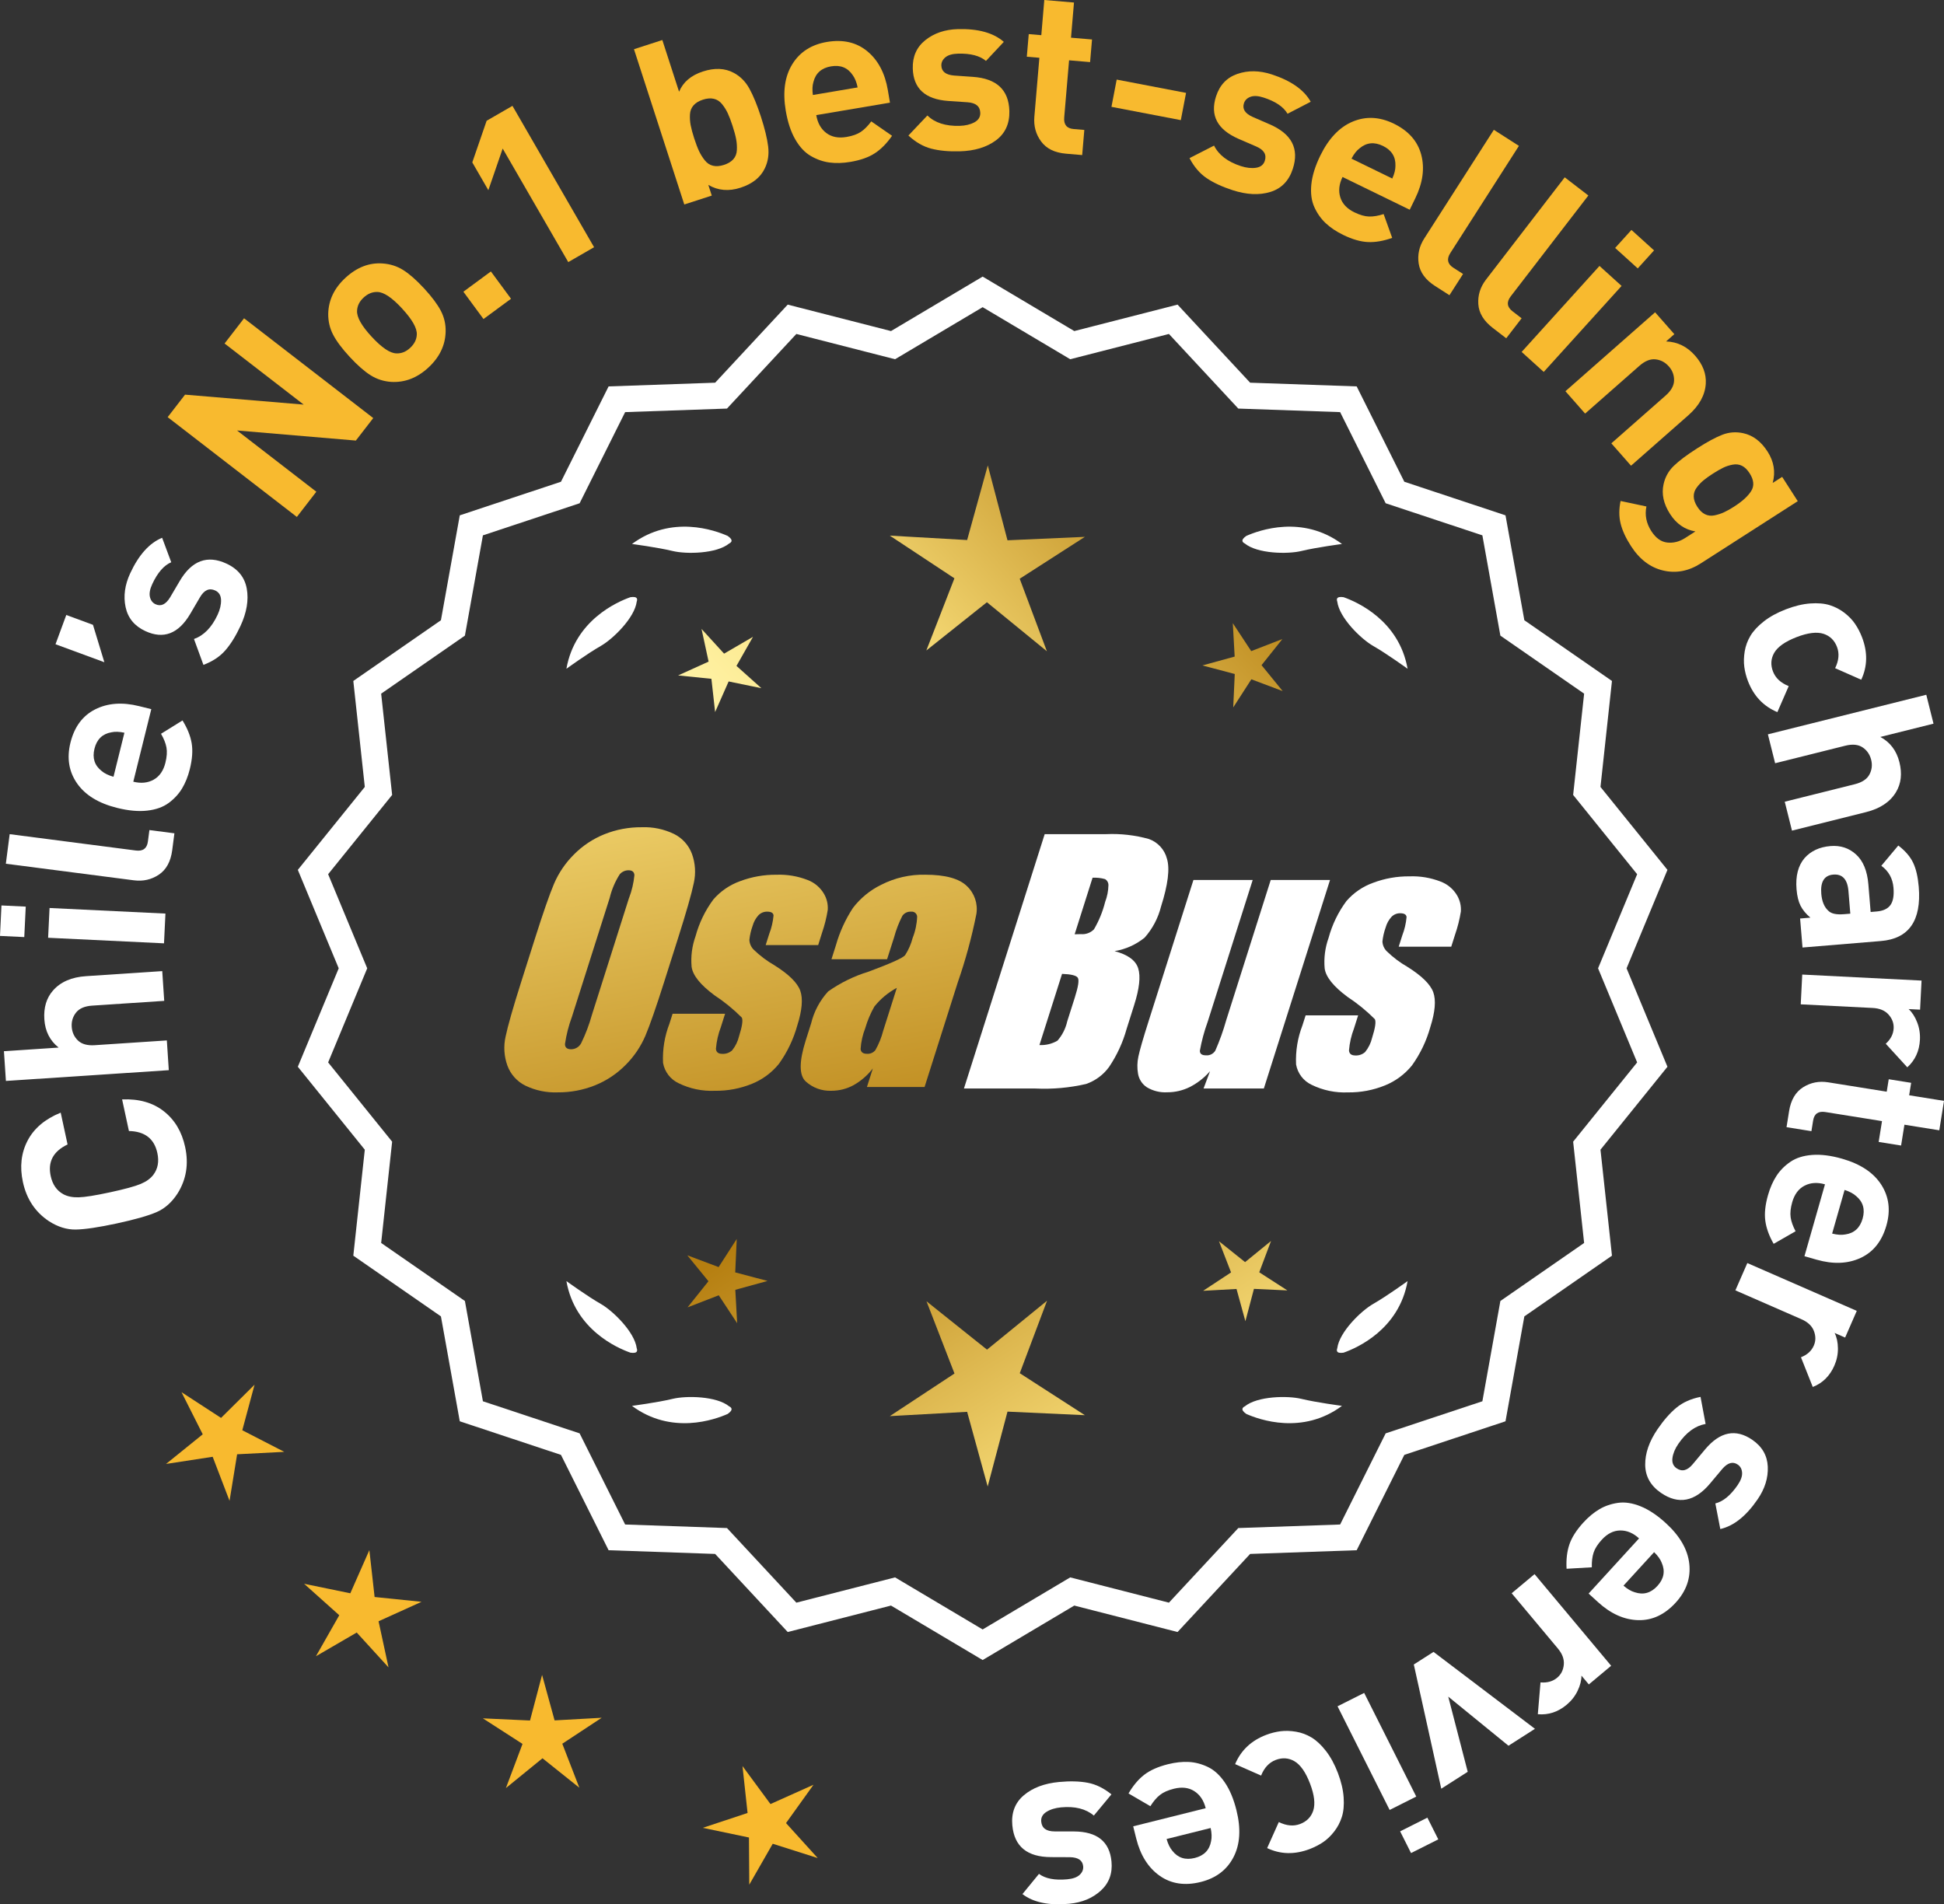 <?xml version="1.0" encoding="UTF-8"?>
<svg id="Layer_2" data-name="Layer 2" xmlns="http://www.w3.org/2000/svg" xmlns:xlink="http://www.w3.org/1999/xlink" viewBox="0 0 178.052 174.446">
  <rect x="0" y="0" width="178.052" height="174.446" fill="#333333" stroke="none"/>
  <defs>
    <style>
      .cls-1 {
        fill: url(#linear-gradient-8);
      }

      .cls-2 {
        fill: url(#linear-gradient-7);
      }

      .cls-3 {
        fill: url(#linear-gradient-5);
      }

      .cls-4 {
        fill: url(#linear-gradient-6);
      }

      .cls-5 {
        fill: url(#linear-gradient-9);
      }

      .cls-6 {
        fill: url(#linear-gradient-4);
      }

      .cls-7 {
        fill: url(#linear-gradient-3);
      }

      .cls-8 {
        fill: url(#linear-gradient-2);
      }

      .cls-9 {
        fill: url(#linear-gradient);
      }

      .cls-10 {
        fill: #f8ba2f;
      }

      .cls-11 {
        fill: #fff;
      }
    </style>
    <linearGradient id="linear-gradient" x1="116.353" y1="198.33" x2="64.928" y2="115.81" gradientUnits="userSpaceOnUse">
      <stop offset="0" stop-color="#f9df7b"/>
      <stop offset=".279" stop-color="#b57e10"/>
      <stop offset=".323" stop-color="#c89d38"/>
      <stop offset=".417" stop-color="#efda86"/>
      <stop offset=".46" stop-color="#fff3a6"/>
      <stop offset=".642" stop-color="#f9df7b"/>
      <stop offset="1" stop-color="#b57e10"/>
    </linearGradient>
    <linearGradient id="linear-gradient-2" x1="129.601" y1="190.074" x2="78.176" y2="107.555" xlink:href="#linear-gradient"/>
    <linearGradient id="linear-gradient-3" x1="151.128" y1="176.659" x2="99.703" y2="94.139" xlink:href="#linear-gradient"/>
    <linearGradient id="linear-gradient-4" x1="50.916" y1="66.28" x2="82.608" y2="237.298" gradientUnits="userSpaceOnUse">
      <stop offset="0" stop-color="#f9df7b"/>
      <stop offset=".279" stop-color="#b57e10"/>
      <stop offset=".284" stop-color="#e5c25b"/>
      <stop offset=".286" stop-color="#f9df7b"/>
      <stop offset=".46" stop-color="#fff3a6"/>
      <stop offset=".642" stop-color="#f9df7b"/>
      <stop offset="1" stop-color="#b57e10"/>
    </linearGradient>
    <linearGradient id="linear-gradient-5" x1="63.424" y1="63.962" x2="95.116" y2="234.98" xlink:href="#linear-gradient-4"/>
    <linearGradient id="linear-gradient-6" x1="76.049" y1="61.622" x2="107.741" y2="232.641" xlink:href="#linear-gradient-4"/>
    <linearGradient id="linear-gradient-7" x1="55.363" y1="115.681" x2="121.139" y2="54.688" xlink:href="#linear-gradient"/>
    <linearGradient id="linear-gradient-8" x1="33.144" y1="91.719" x2="98.92" y2="30.726" xlink:href="#linear-gradient"/>
    <linearGradient id="linear-gradient-9" x1="40.199" y1="99.328" x2="105.976" y2="38.335" xlink:href="#linear-gradient"/>
  </defs>
  <g id="Layer_1-2" data-name="Layer 1">
    <g>
      <g>
        <polygon class="cls-10" points="23.315 126.848 20.246 129.89 16.624 127.533 18.569 131.392 15.208 134.108 19.479 133.451 21.024 137.487 21.718 133.222 26.034 132.999 22.192 131.021 23.315 126.848"/>
        <polygon class="cls-10" points="34.31 146.297 33.83 142.003 32.085 145.956 27.853 145.085 31.073 147.967 28.937 151.723 32.673 149.551 35.585 152.744 34.673 148.519 38.609 146.736 34.31 146.297"/>
        <polygon class="cls-10" points="50.795 157.6 49.649 153.433 48.544 157.611 44.227 157.413 47.858 159.755 46.336 163.8 49.686 161.07 53.062 163.767 51.501 159.738 55.11 157.36 50.795 157.6"/>
        <polygon class="cls-10" points="71.992 167.007 74.51 163.495 70.567 165.264 68.005 161.784 68.47 166.081 64.368 167.442 68.598 168.328 68.626 172.65 70.775 168.901 74.893 170.21 71.992 167.007"/>
      </g>
      <g>
        <path class="cls-11" d="M90.001,151.709l-8.345-4.961-9.405,2.409-6.61-7.111-9.703-.338-4.338-8.685-9.214-3.058-1.716-9.556-7.98-5.53,1.046-9.652-6.098-7.554,3.723-8.967-3.723-8.967,6.098-7.554-1.046-9.652,7.98-5.53,1.716-9.556,9.214-3.058,4.338-8.685,9.703-.338,6.61-7.111,9.405,2.409,8.345-4.961,8.345,4.961,9.405-2.409,6.61,7.111,9.703.338,4.338,8.685,9.214,3.058,1.716,9.556,7.98,5.53-1.046,9.652,6.098,7.554-3.723,8.967,3.723,8.967-6.098,7.554,1.046,9.652-7.98,5.53-1.716,9.556-9.214,3.058-4.338,8.685-9.703.338-6.61,7.111-9.405-2.409-8.345,4.961ZM81.931,144.833l8.07,4.797,8.07-4.797,9.095,2.329,6.392-6.877,9.383-.327,4.195-8.399,8.91-2.957,1.659-9.241,7.716-5.348-1.011-9.334,5.897-7.305-3.6-8.671,3.6-8.671-5.897-7.305,1.011-9.334-7.716-5.348-1.659-9.241-8.91-2.957-4.195-8.399-9.383-.327-6.392-6.877-9.095,2.329-8.07-4.797-8.07,4.797-9.095-2.329-6.392,6.877-9.383.327-4.195,8.399-8.91,2.957-1.659,9.241-7.716,5.348,1.011,9.334-5.897,7.305,3.6,8.671-3.6,8.671,5.897,7.305-1.011,9.334,7.716,5.348,1.659,9.241,8.91,2.957,4.195,8.399,9.383.327,6.392,6.877,9.095-2.329Z"/>
        <path class="cls-11" d="M90.001,152.071l-8.394-4.99-9.459,2.423-6.647-7.152-9.759-.34-4.363-8.735-9.268-3.076-1.726-9.61-8.025-5.562,1.052-9.708-6.134-7.598,3.745-9.018-3.745-9.018,6.134-7.598-1.052-9.708,8.025-5.562,1.726-9.61,9.268-3.076,4.363-8.735,9.759-.34,6.647-7.152,9.459,2.423,8.394-4.99,8.393,4.99,9.459-2.423,6.647,7.152,9.759.34,4.364,8.735,9.267,3.076,1.726,9.61,8.025,5.562-1.052,9.708,6.134,7.598-3.744,9.018,3.744,9.018-6.134,7.598,1.052,9.708-8.025,5.562-1.726,9.61-9.267,3.076-4.364,8.735-9.759.34-6.647,7.152-9.459-2.423-8.393,4.99ZM81.703,146.414l8.298,4.933,8.297-4.933,9.352,2.396,6.571-7.07,9.647-.336,4.313-8.636,9.161-3.041,1.706-9.501,7.934-5.499-1.04-9.597,6.063-7.511-3.701-8.916,3.701-8.915-6.063-7.511,1.04-9.597-7.934-5.499-1.706-9.501-9.161-3.041-4.313-8.636-9.647-.336-6.571-7.07-9.352,2.396-8.297-4.933-8.298,4.933-9.352-2.396-6.571,7.07-9.647.336-4.312,8.636-9.162,3.041-1.706,9.501-7.934,5.499,1.04,9.597-6.063,7.511,3.702,8.915-3.702,8.916,6.063,7.511-1.04,9.597,7.934,5.499,1.706,9.501,9.162,3.041,4.312,8.636,9.647.336,6.571,7.07,9.352-2.396ZM90.001,149.992l-8.118-4.827-9.148,2.344-6.43-6.917-9.438-.329-4.221-8.449-8.963-2.975-1.669-9.295-7.763-5.38,1.018-9.389-5.933-7.349,3.622-8.722-3.622-8.722,5.933-7.349-1.018-9.389,7.763-5.38,1.669-9.295,8.963-2.975,4.221-8.449,9.438-.329,6.43-6.917,9.148,2.344,8.118-4.827,8.117,4.826,9.148-2.343,6.43,6.917,9.438.329,4.221,8.449,8.964,2.975,1.668,9.295,7.763,5.38-1.018,9.389,5.933,7.349-3.622,8.722,3.622,8.722-5.933,7.349,1.018,9.389-7.763,5.38-1.668,9.295-8.964,2.975-4.221,8.449-9.438.329-6.43,6.917-9.148-2.343-8.117,4.826ZM81.979,144.5l8.022,4.769,8.021-4.769,9.041,2.315,6.354-6.835,9.327-.325,4.17-8.349,8.858-2.94,1.648-9.186,7.671-5.316-1.006-9.278,5.862-7.262-3.579-8.62,3.579-8.62-5.862-7.262,1.006-9.278-7.671-5.316-1.648-9.186-8.858-2.94-4.17-8.349-9.327-.325-6.354-6.835-9.041,2.315-8.021-4.769-8.022,4.769-9.041-2.315-6.354,6.835-9.327.325-4.17,8.349-8.857,2.94-1.649,9.186-7.671,5.316,1.006,9.278-5.862,7.262,3.579,8.62-3.579,8.62,5.862,7.262-1.006,9.278,7.671,5.316,1.649,9.186,8.857,2.94,4.17,8.349,9.327.325,6.354,6.835,9.041-2.315Z"/>
      </g>
      <g>
        <polygon class="cls-9" points="67.339 116.56 67.479 113.499 65.819 116.074 62.951 114.995 64.887 117.37 62.974 119.764 65.831 118.657 67.517 121.215 67.347 118.156 70.301 117.343 67.339 116.56"/>
        <polygon class="cls-8" points="95.9 119.155 90.401 123.637 84.859 119.209 87.422 125.824 81.498 129.727 88.581 129.333 90.462 136.173 92.277 129.315 99.363 129.64 93.401 125.795 95.9 119.155"/>
        <polygon class="cls-7" points="115.335 116.55 116.415 113.682 114.039 115.618 111.646 113.705 112.753 116.562 110.194 118.248 113.253 118.078 114.066 121.032 114.849 118.07 117.91 118.21 115.335 116.55"/>
      </g>
      <g>
        <path class="cls-11" d="M114.009,128.834c-.114.057-.184.124-.207.201-.001.001-.002.002-.003.003.001 0.0.001 0.0.002.001-.036.131.066.291.35.488,1.179.524,5.149,1.947,8.764-.74,0,0-2.348-.308-3.726-.643-1.249-.304-4.027-.256-5.179.691Z"/>
        <path class="cls-11" d="M122.469,123.796c0.0.001-0.0.003,0,.004.001-0.0.001-0.0.002-.001.063.12.248.166.589.115,1.217-.428,5.08-2.121,5.862-6.557,0,0-1.918,1.389-3.15,2.091-1.117.637-3.103,2.579-3.29,4.059-.043.12-.049.217-.013.288Z"/>
      </g>
      <g>
        <path class="cls-11" d="M66.789,128.834c.114.057.184.124.207.201.001.001.002.002.003.003-.001 0-.001 0-.002.001.036.131-.066.291-.35.488-1.179.524-5.149,1.947-8.764-.74,0,0,2.348-.308,3.726-.643,1.249-.304,4.027-.256,5.179.691Z"/>
        <path class="cls-11" d="M58.33,123.796c-0.0.001 0.0.003,0,.004-.001-0-.001-0-.002-.001-.063.12-.248.166-.589.115-1.217-.428-5.08-2.121-5.862-6.557,0,0,1.918,1.389,3.15,2.091,1.117.637,3.103,2.579,3.29,4.059.043.12.049.217.013.288Z"/>
      </g>
      <g>
        <path class="cls-11" d="M66.789,49.786c.114-.057.184-.124.207-.201.001-.001.002-.002.003-.003-.001-0-.001-0-.002-.001.036-.131-.066-.291-.35-.488-1.179-.524-5.149-1.947-8.764.74,0,0,2.348.308,3.726.643,1.249.304,4.027.256,5.179-.691Z"/>
        <path class="cls-11" d="M58.33,54.825c-0-.001 0-.003,0-.004-.001 0-.001 0-.002.001-.063-.12-.248-.166-.589-.115-1.217.428-5.08,2.121-5.862,6.557,0,0,1.918-1.389,3.15-2.091,1.117-.637,3.103-2.579,3.29-4.059.043-.12.049-.217.013-.288Z"/>
      </g>
      <g>
        <path class="cls-11" d="M114.009,49.786c-.114-.057-.184-.124-.207-.201-.001-.001-.002-.002-.003-.003.001-0.0.001-0.0.002-.001-.036-.131.066-.291.35-.488,1.179-.524,5.149-1.947,8.764.74,0,0-2.348.308-3.726.643-1.249.304-4.027.256-5.179-.691Z"/>
        <path class="cls-11" d="M122.469,54.825c0-.001-0-.003,0-.004.001 0.0.001 0.0.002.001.063-.12.248-.166.589-.115,1.217.428,5.08,2.121,5.862,6.557,0,0-1.918-1.389-3.15-2.091-1.117-.637-3.103-2.579-3.29-4.059-.043-.12-.049-.217-.013-.288Z"/>
      </g>
      <g id="Group_4" data-name="Group 4">
        <g id="Group_1" data-name="Group 1">
          <path id="Path_1" data-name="Path 1" class="cls-6" d="M60.842,89.917c-.743,2.341-1.321,3.999-1.734,4.975-.429.998-1.045,1.904-1.814,2.67-.793.803-1.741,1.435-2.787,1.858-1.09.438-2.256.658-3.431.648-1.017.039-2.027-.171-2.945-.611-.769-.376-1.363-1.035-1.657-1.839-.308-.854-.365-1.778-.165-2.663.198-.958.677-2.638,1.438-5.039l1.265-3.987c.743-2.341,1.321-3.999,1.734-4.975.429-.998,1.045-1.904,1.814-2.67.793-.803,1.741-1.435,2.787-1.858,1.091-.437,2.256-.656,3.431-.646,1.017-.039,2.027.171,2.945.611.768.377,1.362,1.036,1.657,1.84.308.854.365,1.778.165,2.663-.198.958-.677,2.637-1.438,5.037l-1.266,3.986ZM57.616,82.259c.255-.669.42-1.369.49-2.082-.014-.303-.197-.454-.548-.454-.305.003-.593.136-.794.366-.426.665-.737,1.397-.922,2.166l-3.456,10.883c-.3.811-.515,1.65-.64,2.506,0,.319.194.476.565.476.383-.001.734-.212.915-.548.408-.836.739-1.708.988-2.604l3.398-10.71.003.003Z"/>
          <path id="Path_2" data-name="Path 2" class="cls-3" d="M74.939,86.575h-4.81l.329-1.035c.208-.538.339-1.102.391-1.676-.018-.234-.216-.351-.592-.351-.295-.003-.578.115-.785.325-.254.277-.438.611-.538.973-.15.416-.25.849-.298,1.289.015.339.158.661.399.9.569.552,1.206,1.031,1.894,1.425,1.317.827,2.106,1.604,2.367,2.33.259.728.172,1.789-.271,3.182-.35,1.263-.919,2.454-1.683,3.518-.654.81-1.504,1.439-2.469,1.829-1.077.439-2.23.656-3.393.64-1.148.051-2.29-.186-3.322-.691-.755-.353-1.289-1.052-1.43-1.873-.055-1.217.143-2.433.582-3.57l.293-.922h4.808l-.384,1.21c-.246.642-.398,1.316-.454,2.001.022.307.216.461.574.461.33.02.655-.092.903-.311.308-.381.527-.826.64-1.302.289-.911.373-1.482.251-1.712-.764-.766-1.605-1.451-2.509-2.045-1.291-.958-1.987-1.829-2.088-2.612-.083-.943.039-1.893.359-2.784.329-1.218.883-2.363,1.634-3.376.659-.761,1.503-1.338,2.45-1.676,1.062-.401,2.19-.6,3.325-.589.978-.037,1.953.127,2.864.483.631.24,1.16.689,1.498,1.273.258.444.376.955.34,1.467-.114.719-.291,1.427-.53,2.114l-.348,1.111v-.008Z"/>
          <path id="Path_3" data-name="Path 3" class="cls-4" d="M81.25,87.874h-5.095l.406-1.28c.343-1.213.869-2.366,1.559-3.42.686-.899,1.573-1.626,2.59-2.122,1.245-.636,2.629-.953,4.027-.922,1.836,0,3.11.347,3.822,1.042.696.657,1.021,1.616.867,2.561-.422,2.122-.99,4.212-1.701,6.255l-3.043,9.588h-5.279l.542-1.701c-.481.626-1.083,1.149-1.771,1.536-.626.339-1.326.515-2.038.512-.862.033-1.703-.275-2.341-.856-.611-.57-.611-1.82,0-3.75l.498-1.571c.264-1.09.8-2.096,1.558-2.923,1.131-.798,2.383-1.411,3.707-1.814,2.019-.75,3.134-1.252,3.343-1.508.313-.488.546-1.023.691-1.584.247-.621.386-1.28.41-1.948-.017-.269-.248-.473-.517-.457-.011.001-.021.002-.032.003-.317-.024-.622.121-.805.381-.322.631-.577,1.295-.761,1.979l-.638,1.997ZM82.141,90.493c-.793.427-1.493,1.009-2.056,1.712-.356.627-.637,1.293-.838,1.986-.24.612-.383,1.257-.424,1.913.033.285.223.432.582.432.297.022.586-.104.772-.337.316-.559.557-1.156.717-1.778l1.247-3.928Z"/>
        </g>
        <g id="Group_3" data-name="Group 3">
          <path id="Path_7" data-name="Path 7" class="cls-11" d="M95.677,76.413h5.641c1.319-.059,2.639.092,3.91.446.817.29,1.437.967,1.654,1.807.278.907.098,2.367-.542,4.379-.264,1.057-.78,2.035-1.503,2.849-.794.644-1.742,1.07-2.751,1.236,1.207.319,1.928.841,2.162,1.576s.11,1.862-.373,3.376l-.684,2.162c-.345,1.246-.89,2.429-1.613,3.501-.526.72-1.258,1.262-2.1,1.554-1.523.352-3.088.492-4.649.417h-6.541l7.396-23.304h-.007ZM97.275,89.211l-2.073,6.522c.579.032,1.154-.108,1.654-.402.44-.507.747-1.115.893-1.771l.691-2.173c.318-.999.411-1.603.278-1.814-.132-.212-.611-.329-1.445-.359l.003-.004ZM100.07,80.403l-1.642,5.183c.245-.011.435-.014.57-.014.446.042.887-.119,1.2-.44.459-.785.804-1.631,1.024-2.513.188-.49.289-1.008.3-1.532.004-.229-.116-.442-.314-.556-.368-.102-.75-.144-1.131-.126l-.007-.002Z"/>
          <path id="Path_8" data-name="Path 8" class="cls-11" d="M121.817,80.616l-6.061,19.1h-5.523l.596-1.588c-.519.596-1.147,1.088-1.851,1.449-.638.318-1.342.484-2.056.483-.66.041-1.318-.12-1.885-.461-.422-.281-.712-.723-.801-1.222-.094-.527-.084-1.068.03-1.591.114-.552.428-1.65.951-3.288l4.09-12.884h5.428l-4.126,12.997c-.313.861-.551,1.747-.713,2.648,0,.278.183.417.56.417.344.031.676-.137.856-.432.396-.901.729-1.829.995-2.776l4.079-12.854h5.428l.003.003Z"/>
          <path id="Path_9" data-name="Path 9" class="cls-11" d="M132.918,86.722h-4.81l.329-1.035c.208-.538.339-1.102.391-1.676-.018-.234-.216-.351-.592-.351-.295-.003-.578.115-.784.325-.254.277-.438.611-.538.973-.15.416-.249.848-.297,1.287.015.339.158.661.399.9.569.553,1.205,1.032,1.893,1.426,1.317.827,2.106,1.604,2.367,2.33.259.728.172,1.789-.271,3.182-.35,1.263-.919,2.454-1.683,3.518-.654.809-1.504,1.439-2.469,1.829-1.077.439-2.23.656-3.393.64-1.148.051-2.29-.186-3.322-.691-.755-.353-1.289-1.052-1.43-1.873-.055-1.217.143-2.433.582-3.57l.293-.922h4.81l-.384,1.211c-.246.642-.398,1.316-.454,2.001.022.307.216.461.574.461.33.02.655-.092.903-.311.308-.381.527-.826.64-1.302.289-.911.373-1.482.251-1.712-.764-.766-1.605-1.451-2.509-2.045-1.291-.958-1.987-1.829-2.088-2.612-.083-.943.039-1.893.359-2.784.329-1.218.883-2.363,1.634-3.376.659-.761,1.503-1.338,2.45-1.676,1.062-.401,2.19-.6,3.325-.589.978-.037,1.953.127,2.864.483.632.239,1.163.689,1.503,1.273.258.444.376.955.34,1.467-.114.719-.291,1.427-.53,2.114l-.351,1.108-.004-.005Z"/>
        </g>
      </g>
      <g>
        <path class="cls-11" d="M11.185,100.712c1.548-.062,2.822.301,3.821,1.088,1.002.787,1.651,1.878,1.952,3.274.338,1.56.105,2.978-.693,4.253-.525.815-1.172,1.388-1.939,1.718-.767.331-1.977.674-3.634,1.031-1.655.357-2.9.543-3.735.559-.834.016-1.659-.24-2.475-.766-1.253-.833-2.049-2.029-2.385-3.589-.302-1.396-.159-2.658.429-3.788.588-1.129,1.6-1.984,3.034-2.566l.629,2.915c-1.312.626-1.827,1.59-1.546,2.89.167.78.553,1.334,1.152,1.664.375.206.843.302,1.404.288.564-.014,1.523-.167,2.878-.459,1.354-.292,2.29-.548,2.809-.767s.906-.5,1.162-.841c.412-.547.533-1.21.364-1.99-.282-1.314-1.15-1.986-2.604-2.017l-.624-2.895Z"/>
        <path class="cls-11" d="M14.86,88.962l.181,2.724-6.601.437c-.685.045-1.176.257-1.474.634-.297.377-.43.811-.398,1.299.033.503.223.922.567,1.257.346.334.859.48,1.544.434l6.602-.437.179,2.725-14.919.986-.18-2.724,5.009-.332c-.801-.634-1.236-1.496-1.309-2.586-.07-1.076.193-1.956.794-2.641.691-.789,1.701-1.228,3.027-1.315l6.978-.462Z"/>
        <path class="cls-11" d="M2.358,83.053l-.135,2.79-2.224-.107.134-2.79,2.225.106ZM15.153,83.689l-.132,2.727-10.614-.51.132-2.727,10.614.511Z"/>
        <path class="cls-11" d="M15.974,76.337l-.2,1.542c-.136,1.042-.543,1.79-1.223,2.245-.681.456-1.443.628-2.292.518l-11.724-1.519.35-2.708,11.559,1.498c.654.084,1.021-.192,1.103-.831l.137-1.042,2.291.297Z"/>
        <path class="cls-11" d="M13.857,64.965l-1.648,6.645c.708.175,1.328.113,1.865-.187.535-.3.894-.816,1.076-1.551.135-.543.167-1.007.097-1.393-.07-.386-.236-.806-.499-1.26l1.968-1.221c.444.715.723,1.409.838,2.079.114.67.059,1.461-.166,2.371-.169.68-.407,1.273-.713,1.781-.307.508-.715.951-1.228,1.329s-1.169.612-1.97.701c-.801.09-1.718.007-2.751-.25-1.698-.421-2.922-1.172-3.672-2.252-.748-1.08-.949-2.32-.602-3.72.36-1.454,1.114-2.471,2.261-3.052,1.147-.581,2.487-.681,4.022-.3l1.121.278ZM11.396,67.124c-.465-.101-.865-.114-1.202-.039-.814.144-1.328.644-1.541,1.5-.212.856.008,1.538.66,2.046.264.224.624.399,1.083.527l1-4.035Z"/>
        <path class="cls-11" d="M8.515,57.238l1.043,3.427-4.474-1.648.987-2.68,2.443.9Z"/>
        <path class="cls-11" d="M20.742,51.63c1.054.489,1.674,1.256,1.86,2.3.187,1.044-.005,2.182-.577,3.413-.425.914-.886,1.657-1.383,2.229-.497.572-1.166,1.017-2.01,1.336l-.866-2.371c.904-.321,1.625-1.059,2.162-2.214.225-.482.33-.935.318-1.357s-.189-.713-.533-.872c-.545-.254-1.013-.046-1.399.623l-.896,1.529c-1.075,1.816-2.444,2.338-4.107,1.565-.99-.46-1.593-1.191-1.807-2.193-.214-1.002-.073-2.037.423-3.103.784-1.688,1.759-2.772,2.923-3.25l.834,2.24c-.674.289-1.253.955-1.736,1.995-.219.47-.29.865-.216,1.185.075.321.246.543.513.667.496.229.94.02,1.336-.631l.877-1.491c1.104-1.879,2.533-2.413,4.285-1.599Z"/>
        <path class="cls-10" d="M34.186,38.298l-1.593,2.061-10.882-.924,7.262,5.61-1.783,2.31-11.833-9.141,1.592-2.061,10.865.911-7.245-5.597,1.784-2.31,11.833,9.141Z"/>
        <path class="cls-10" d="M38.834,26.41c.713.771,1.225,1.456,1.538,2.052s.462,1.237.444,1.92c-.028,1.247-.558,2.346-1.586,3.296-1.018.94-2.149,1.376-3.396,1.307-.691-.047-1.322-.25-1.893-.61-.57-.359-1.207-.919-1.91-1.68-.703-.761-1.209-1.437-1.517-2.029-.309-.592-.46-1.234-.452-1.927.029-1.247.553-2.341,1.571-3.282,1.049-.97,2.186-1.41,3.409-1.322.692.047,1.321.248,1.887.602.566.354,1.2.912,1.903,1.672ZM36.828,28.263c-.921-.998-1.674-1.502-2.257-1.516-.456-.018-.88.154-1.27.515-.38.352-.579.755-.598,1.209-.032.584.412,1.374,1.333,2.371.932,1.008,1.688,1.518,2.272,1.531.456.019.874-.148,1.254-.5.391-.361.596-.769.613-1.224.032-.583-.417-1.378-1.349-2.386Z"/>
        <path class="cls-10" d="M46.805,27.369l-2.521,1.856-1.842-2.502,2.519-1.856,1.844,2.502Z"/>
        <path class="cls-10" d="M54.412,22.646l-2.364,1.365-6.007-10.402-1.313,3.814-1.471-2.546,1.314-3.814,2.365-1.365,7.476,12.949Z"/>
        <path class="cls-10" d="M69.695,10.696c.35,1.079.569,1.986.661,2.722.091.736-.014,1.41-.316,2.023-.396.82-1.135,1.405-2.214,1.754-1.077.35-2.062.264-2.951-.257l.316.979-2.517.815-4.608-14.224,2.597-.841,1.533,4.735c.375-.887,1.103-1.505,2.183-1.854,1.078-.35,2.018-.308,2.82.123.604.32,1.085.804,1.442,1.454.356.649.708,1.507,1.054,2.572ZM67.423,12.746c-.061-.326-.169-.729-.325-1.208-.155-.479-.304-.869-.444-1.169s-.316-.578-.524-.834-.459-.418-.753-.485-.627-.04-1,.081c-.373.121-.66.295-.857.521-.2.227-.308.504-.326.834-.019.33.003.658.064.983.062.326.17.729.324,1.208.156.479.305.87.446,1.169.142.3.316.582.527.844.209.264.462.428.757.495.293.067.626.04.999-.081.373-.121.659-.294.858-.521.199-.226.307-.507.321-.844.017-.336-.006-.667-.067-.993Z"/>
        <path class="cls-10" d="M81.512,9.404l-6.75,1.141c.12.718.427,1.263.914,1.634.489.372,1.106.495,1.853.369.552-.093.99-.249,1.316-.467.325-.218.644-.539.955-.96l1.904,1.318c-.479.692-1.003,1.224-1.572,1.597-.568.373-1.315.638-2.239.794-.691.117-1.33.136-1.918.058-.588-.078-1.158-.276-1.708-.595-.552-.318-1.028-.827-1.43-1.526-.402-.699-.691-1.573-.869-2.622-.291-1.726-.091-3.147.6-4.265.691-1.118,1.749-1.797,3.171-2.037,1.477-.249,2.71.036,3.7.855.991.82,1.618,2.01,1.881,3.569l.192,1.139ZM78.551,8.009c-.094-.467-.242-.839-.445-1.118-.457-.689-1.119-.961-1.99-.813-.868.146-1.407.621-1.611,1.422-.102.33-.119.73-.054,1.202l4.101-.693Z"/>
        <path class="cls-10" d="M92.448,10.166c.031,1.162-.379,2.059-1.23,2.691-.851.632-1.955.967-3.312,1.004-1.008.027-1.879-.054-2.612-.244-.732-.19-1.43-.591-2.092-1.203l1.736-1.833c.691.667,1.673.983,2.947.949.531-.015.982-.122,1.355-.321.372-.199.555-.488.545-.866-.017-.602-.411-.927-1.183-.976l-1.768-.12c-2.105-.153-3.183-1.146-3.232-2.979-.03-1.092.356-1.956,1.157-2.595.802-.638,1.792-.973,2.967-1.005,1.861-.051,3.266.338,4.213,1.167l-1.633,1.746c-.56-.475-1.413-.697-2.562-.666-.518.014-.903.126-1.155.335-.254.21-.377.462-.369.756.015.545.401.85,1.16.914l1.726.121c2.174.151,3.288,1.192,3.342,3.123Z"/>
        <path class="cls-10" d="M99.117,14.205l-1.485-.127c-1.033-.087-1.792-.461-2.276-1.121-.485-.659-.69-1.415-.618-2.266l.459-5.398-1.151-.098.177-2.071,1.151.098.273-3.222,2.72.231-.273,3.222,1.925.164-.177,2.072-1.925-.164-.445,5.231c-.056.656.23,1.011.858,1.063l.983.084-.195,2.302Z"/>
        <path class="cls-10" d="M108.152,11.005l-6.353-1.218.479-2.496,6.353,1.218-.479,2.496Z"/>
        <path class="cls-10" d="M118.413,15.458c-.358,1.106-1.045,1.814-2.059,2.125s-2.165.258-3.457-.161c-.959-.311-1.753-.679-2.381-1.103-.627-.425-1.15-1.036-1.568-1.834l2.248-1.147c.428.86,1.248,1.486,2.46,1.879.506.164.968.214,1.386.151.417-.063.685-.274.802-.634.186-.573-.077-1.011-.787-1.315l-1.628-.704c-1.932-.848-2.616-2.143-2.05-3.888.337-1.039.989-1.725,1.959-2.058s2.014-.319,3.132.044c1.771.575,2.964,1.411,3.58,2.508l-2.123,1.1c-.368-.634-1.098-1.129-2.19-1.483-.493-.16-.894-.183-1.202-.07-.31.113-.509.31-.6.589-.169.52.094.936.787,1.249l1.586.691c1.999.869,2.701,2.222,2.105,4.06Z"/>
        <path class="cls-10" d="M129.117,19.212l-6.153-3c-.318.655-.388,1.275-.206,1.862s.611,1.045,1.291,1.376c.504.245.95.374,1.342.385.393.012.837-.062,1.337-.225l.783,2.18c-.793.284-1.528.412-2.208.384s-1.442-.247-2.284-.658c-.631-.307-1.16-.663-1.594-1.068s-.781-.898-1.044-1.478-.354-1.271-.275-2.073c.081-.803.354-1.682.819-2.638.768-1.573,1.757-2.613,2.969-3.12,1.213-.507,2.468-.445,3.764.187,1.347.656,2.185,1.606,2.514,2.848.329,1.243.146,2.575-.547,3.997l-.507,1.039ZM127.521,16.354c.195-.434.292-.823.288-1.167.029-.827-.352-1.433-1.145-1.82-.793-.386-1.506-.313-2.139.219-.274.209-.522.525-.742.947l3.737,1.821Z"/>
        <path class="cls-10" d="M132.756,27.043l-1.308-.838c-.885-.566-1.388-1.254-1.51-2.063-.122-.81.048-1.574.508-2.293l6.375-9.958,2.298,1.472-6.282,9.816c-.356.555-.262,1.005.281,1.352l.884.566-1.246,1.946Z"/>
        <path class="cls-10" d="M137.956,30.989l-1.231-.948c-.833-.64-1.275-1.369-1.325-2.186-.053-.817.183-1.564.703-2.241l7.211-9.37,2.164,1.665-7.108,9.236c-.401.521-.347.979.163,1.371l.833.641-1.409,1.831Z"/>
        <path class="cls-10" d="M141.391,34.071l-2.023-1.832,7.13-7.878,2.024,1.832-7.131,7.878ZM150.002,24.588l-2.07-1.874,1.493-1.65,2.071,1.874-1.494,1.65Z"/>
        <path class="cls-10" d="M149.387,42.662l-1.804-2.049,4.966-4.371c.516-.453.775-.92.781-1.4.006-.481-.152-.906-.477-1.273-.333-.378-.738-.595-1.215-.65-.479-.055-.975.144-1.49.598l-4.966,4.37-1.803-2.049,8.213-7.229,1.762,2.002-.756.666c1.039.037,1.924.47,2.655,1.3.711.809,1.038,1.668.98,2.577-.067,1.047-.6,2.01-1.598,2.889l-5.25,4.62Z"/>
        <path class="cls-10" d="M155.785,51.604c-1.12.718-2.272.938-3.457.659-1.186-.279-2.172-1.031-2.957-2.257-.47-.731-.782-1.412-.938-2.044-.156-.632-.157-1.321-.004-2.068l2.368.502c-.162.785-.013,1.538.448,2.257.409.636.895.985,1.458,1.048.564.062,1.111-.077,1.642-.417l.938-.601c-.969-.161-1.743-.695-2.325-1.602-.59-.919-.788-1.824-.593-2.713.143-.658.453-1.219.93-1.682.475-.463,1.185-.998,2.128-1.602.943-.605,1.721-1.025,2.334-1.261.614-.236,1.25-.282,1.908-.139.89.194,1.633.757,2.23,1.688.582.908.738,1.864.468,2.869l.866-.556,1.429,2.227-8.873,5.692ZM158.835,46.404c.743-.477,1.263-.951,1.559-1.423.295-.473.246-1.015-.146-1.628-.212-.33-.446-.558-.702-.685s-.54-.161-.851-.103c-.312.059-.602.152-.868.282-.266.129-.576.307-.93.534-.353.227-.645.434-.872.622-.229.188-.437.409-.624.662-.188.253-.278.527-.271.822.007.295.117.607.328.938.212.33.45.56.716.688.266.129.552.161.86.097s.597-.158.867-.281c.27-.124.582-.299.935-.525Z"/>
        <path class="cls-11" d="M162.792,65.236c-1.271-.53-2.167-1.474-2.692-2.832-.166-.431-.279-.868-.338-1.31-.059-.443-.046-.916.036-1.421.082-.504.259-.981.527-1.431.27-.45.678-.889,1.225-1.318s1.219-.798,2.016-1.105c.796-.308,1.541-.487,2.235-.538.693-.05,1.287.001,1.782.155s.945.389,1.353.704.734.658.982,1.028c.248.369.455.769.622,1.2.529,1.371.508,2.67-.069,3.899l-2.39-1.057c.344-.704.399-1.355.168-1.956-.233-.601-.643-.998-1.228-1.192-.616-.197-1.44-.096-2.473.303-1.043.404-1.729.886-2.052,1.446-.303.537-.337,1.106-.105,1.707.232.601.711,1.045,1.438,1.335l-1.038,2.382Z"/>
        <path class="cls-11" d="M164.128,76.091l-.662-2.648,6.418-1.604c.665-.167,1.11-.462,1.337-.886s.279-.875.161-1.35c-.123-.489-.384-.868-.782-1.136-.399-.268-.932-.319-1.596-.153l-6.419,1.604-.662-2.648,14.507-3.625.661,2.648-4.869,1.217c.899.482,1.481,1.253,1.747,2.312.261,1.046.158,1.959-.312,2.74-.539.9-1.455,1.511-2.744,1.833l-6.785,1.696Z"/>
        <path class="cls-11" d="M165.093,86.8l-.22-2.658.942-.079c-.409-.345-.709-.71-.903-1.094-.192-.384-.315-.884-.365-1.498-.102-1.214.143-2.168.732-2.863.578-.652,1.37-1.02,2.374-1.103.921-.076,1.704.182,2.351.775s1.02,1.503,1.121,2.731l.209,2.532.545-.045c.6-.05,1.022-.246,1.268-.59.246-.343.339-.871.279-1.582-.07-.851-.44-1.523-1.114-2.015l1.554-1.856c.629.481,1.081,1.002,1.352,1.563.271.561.443,1.301.521,2.222.255,3.098-.899,4.752-3.467,4.965l-7.179.594ZM168.886,83.747l.585-.048-.171-2.072c-.089-1.075-.552-1.577-1.389-1.508-.823.068-1.189.653-1.099,1.755.06.712.279,1.234.657,1.568.26.26.731.361,1.416.304Z"/>
        <path class="cls-11" d="M174.69,97.774l-1.973-2.16c.456-.412.697-.883.724-1.415.022-.461-.131-.879-.463-1.253-.331-.375-.819-.578-1.461-.61l-6.586-.332.137-2.727,10.928.551-.134,2.664-1.049-.053c.321.296.581.699.779,1.207.199.507.285,1.041.257,1.6-.053,1.035-.439,1.877-1.159,2.528Z"/>
        <path class="cls-11" d="M163.629,103.257l.235-1.472c.165-1.023.593-1.752,1.288-2.187.692-.435,1.46-.584,2.304-.449l5.35.857.183-1.14,2.054.328-.183,1.141,3.192.512-.432,2.696-3.193-.512-.305,1.908-2.054-.329.306-1.908-5.184-.831c-.649-.104-1.024.155-1.125.777l-.156.975-2.28-.366Z"/>
        <path class="cls-11" d="M165.271,115.076l1.88-6.583c-.7-.2-1.324-.159-1.869.122-.546.281-.923.785-1.132,1.512-.152.538-.201,1.001-.145,1.389.057.387.208.812.454,1.276l-2.009,1.151c-.419-.73-.673-1.434-.764-2.107-.092-.674-.009-1.462.249-2.364.192-.673.45-1.258.773-1.755.323-.497.748-.926,1.272-1.285.525-.36,1.19-.571,1.994-.632.804-.062,1.717.053,2.74.345,1.683.48,2.88,1.273,3.591,2.379.71,1.105.868,2.352.472,3.739-.41,1.44-1.2,2.431-2.365,2.971-1.167.541-2.512.594-4.032.16l-1.11-.317ZM167.806,113.004c.462.117.861.144,1.199.081.819-.115,1.35-.598,1.592-1.445.243-.849.047-1.538-.588-2.068-.254-.233-.607-.421-1.062-.565l-1.141,3.998Z"/>
        <path class="cls-11" d="M166.032,127.055l-1.081-2.719c.57-.224.963-.58,1.176-1.067.186-.423.188-.869.012-1.336-.178-.467-.562-.83-1.153-1.087l-6.041-2.641,1.094-2.501,10.024,4.381-1.067,2.444-.962-.421c.195.392.296.859.303,1.405.007.544-.103,1.074-.327,1.587-.415.949-1.073,1.601-1.977,1.955Z"/>
        <path class="cls-11" d="M152.141,136.766c-.958-.657-1.444-1.515-1.456-2.576-.011-1.061.367-2.15,1.134-3.271.569-.832,1.147-1.489,1.732-1.97.585-.482,1.318-.811,2.202-.986l.464,2.481c-.945.167-1.778.775-2.498,1.826-.302.439-.479.868-.538,1.287-.058.418.068.735.381.948.497.34.991.212,1.484-.383l1.136-1.36c1.36-1.614,2.797-1.903,4.311-.866.9.617,1.373,1.438,1.419,2.461.045,1.024-.265,2.021-.93,2.991-1.052,1.536-2.192,2.444-3.419,2.723l-.454-2.347c.713-.174,1.395-.734,2.044-1.682.292-.427.428-.805.406-1.133-.021-.329-.152-.576-.396-.742-.45-.309-.924-.175-1.421.401l-1.111,1.326c-1.398,1.671-2.896,1.961-4.49.869Z"/>
        <path class="cls-11" d="M145.504,145.98l4.618-5.053c-.537-.491-1.113-.733-1.727-.725-.614.008-1.177.291-1.686.849-.379.413-.629.806-.75,1.179-.123.372-.177.82-.163,1.345l-2.312.134c-.048-.84.038-1.583.257-2.227s.645-1.312,1.276-2.004c.473-.517.966-.925,1.477-1.226.511-.3,1.083-.495,1.713-.582.631-.088,1.318.02,2.066.323.746.303,1.513.813,2.298,1.532,1.292,1.18,2.01,2.424,2.152,3.731.143,1.306-.272,2.492-1.245,3.556-1.01,1.105-2.158,1.64-3.442,1.604-1.286-.036-2.512-.588-3.679-1.655l-.854-.779ZM148.697,145.257c.359.311.705.513,1.037.607.786.262,1.476.068,2.07-.583.595-.651.727-1.356.396-2.114-.124-.321-.356-.648-.698-.979l-2.805,3.069Z"/>
        <path class="cls-11" d="M140.85,157.034l.246-2.915c.61.054,1.12-.089,1.528-.43.354-.296.557-.693.605-1.19.05-.498-.132-.994-.545-1.487l-4.229-5.059,2.095-1.751,7.017,8.394-2.045,1.71-.675-.806c.001.438-.117.901-.355,1.393-.236.49-.571.915-1,1.274-.796.665-1.676.953-2.642.867Z"/>
        <path class="cls-11" d="M132.006,163.857l-2.515-11.378,1.806-1.154,9.29,7.046-2.424,1.55-5.518-4.498,1.784,6.885-2.424,1.55Z"/>
        <path class="cls-11" d="M122.506,156.309l2.439-1.226,4.771,9.495-2.438,1.226-4.771-9.494ZM128.239,167.764l2.495-1.254,1,1.989-2.496,1.254-.999-1.989Z"/>
        <path class="cls-11" d="M113.126,161.606c.535-1.268,1.482-2.161,2.845-2.68.431-.165.868-.275,1.312-.332.442-.057.916-.042,1.42.043.506.084.98.263,1.429.534.448.271.887.681,1.312,1.23.427.549.792,1.223,1.097,2.021.303.798.479,1.544.525,2.237.048.694-.007,1.288-.164,1.782-.155.494-.393.944-.71,1.35-.316.406-.66.731-1.031.978-.37.246-.772.451-1.203.616-1.375.523-2.674.494-3.899-.087l1.068-2.385c.702.347,1.354.406,1.956.176s1.001-.636,1.197-1.22c.199-.616.104-1.441-.291-2.474-.398-1.046-.878-1.733-1.437-2.059-.535-.306-1.105-.343-1.707-.113-.602.229-1.049.706-1.341,1.432l-2.378-1.049Z"/>
        <path class="cls-11" d="M103.789,167.304l6.641-1.66c-.176-.707-.522-1.226-1.038-1.559-.518-.333-1.142-.407-1.875-.224-.543.135-.969.325-1.275.568-.309.242-.601.586-.879,1.031l-2.001-1.167c.424-.727.905-1.298,1.443-1.714.538-.416,1.263-.737,2.173-.965.679-.169,1.314-.238,1.907-.206.593.032,1.176.186,1.749.461.574.275,1.089.746,1.544,1.411s.812,1.515,1.068,2.547c.425,1.698.336,3.131-.268,4.299-.603,1.168-1.603,1.927-3.003,2.276-1.452.363-2.705.174-3.757-.566-1.05-.74-1.767-1.878-2.15-3.413l-.279-1.121ZM106.849,168.466c.13.458.306.818.529,1.08.511.652,1.192.871,2.049.657.854-.213,1.354-.728,1.498-1.543.073-.336.061-.737-.041-1.202l-4.035,1.008Z"/>
        <path class="cls-11" d="M92.72,167.228c-.107-1.157.242-2.079,1.049-2.766.809-.687,1.888-1.094,3.24-1.22,1.003-.094,1.878-.07,2.622.072.744.141,1.467.496,2.166,1.062l-1.611,1.943c-.732-.62-1.734-.871-3.002-.753-.529.05-.975.186-1.333.41-.358.223-.52.523-.485.899.056.599.471.898,1.244.896l1.771.003c2.11.014,3.251.933,3.421,2.76.103,1.087-.226,1.975-.983,2.665-.76.69-1.723,1.089-2.895,1.199-1.854.173-3.28-.123-4.279-.887l1.514-1.85c.59.437,1.455.602,2.599.495.517-.048.893-.186,1.133-.412.238-.226.344-.485.317-.778-.052-.543-.457-.822-1.218-.835l-1.73-.007c-2.18-.007-3.359-.973-3.539-2.896Z"/>
      </g>
      <g>
        <polygon class="cls-2" points="115.545 60.933 117.457 58.539 114.6 59.646 112.914 57.087 113.084 60.147 110.13 60.959 113.092 61.743 112.952 64.804 114.613 62.229 117.48 63.308 115.545 60.933"/>
        <polygon class="cls-1" points="68.968 58.337 66.319 59.878 64.254 57.614 64.901 60.609 62.11 61.874 65.158 62.184 65.498 65.23 66.736 62.426 69.737 63.044 67.454 61.001 68.968 58.337"/>
        <polygon class="cls-5" points="92.276 49.494 90.472 42.633 88.581 49.471 81.498 49.067 87.416 52.978 84.844 59.589 90.392 55.169 95.885 59.659 93.396 53.016 99.363 49.18 92.276 49.494"/>
      </g>
    </g>
  </g>
</svg>